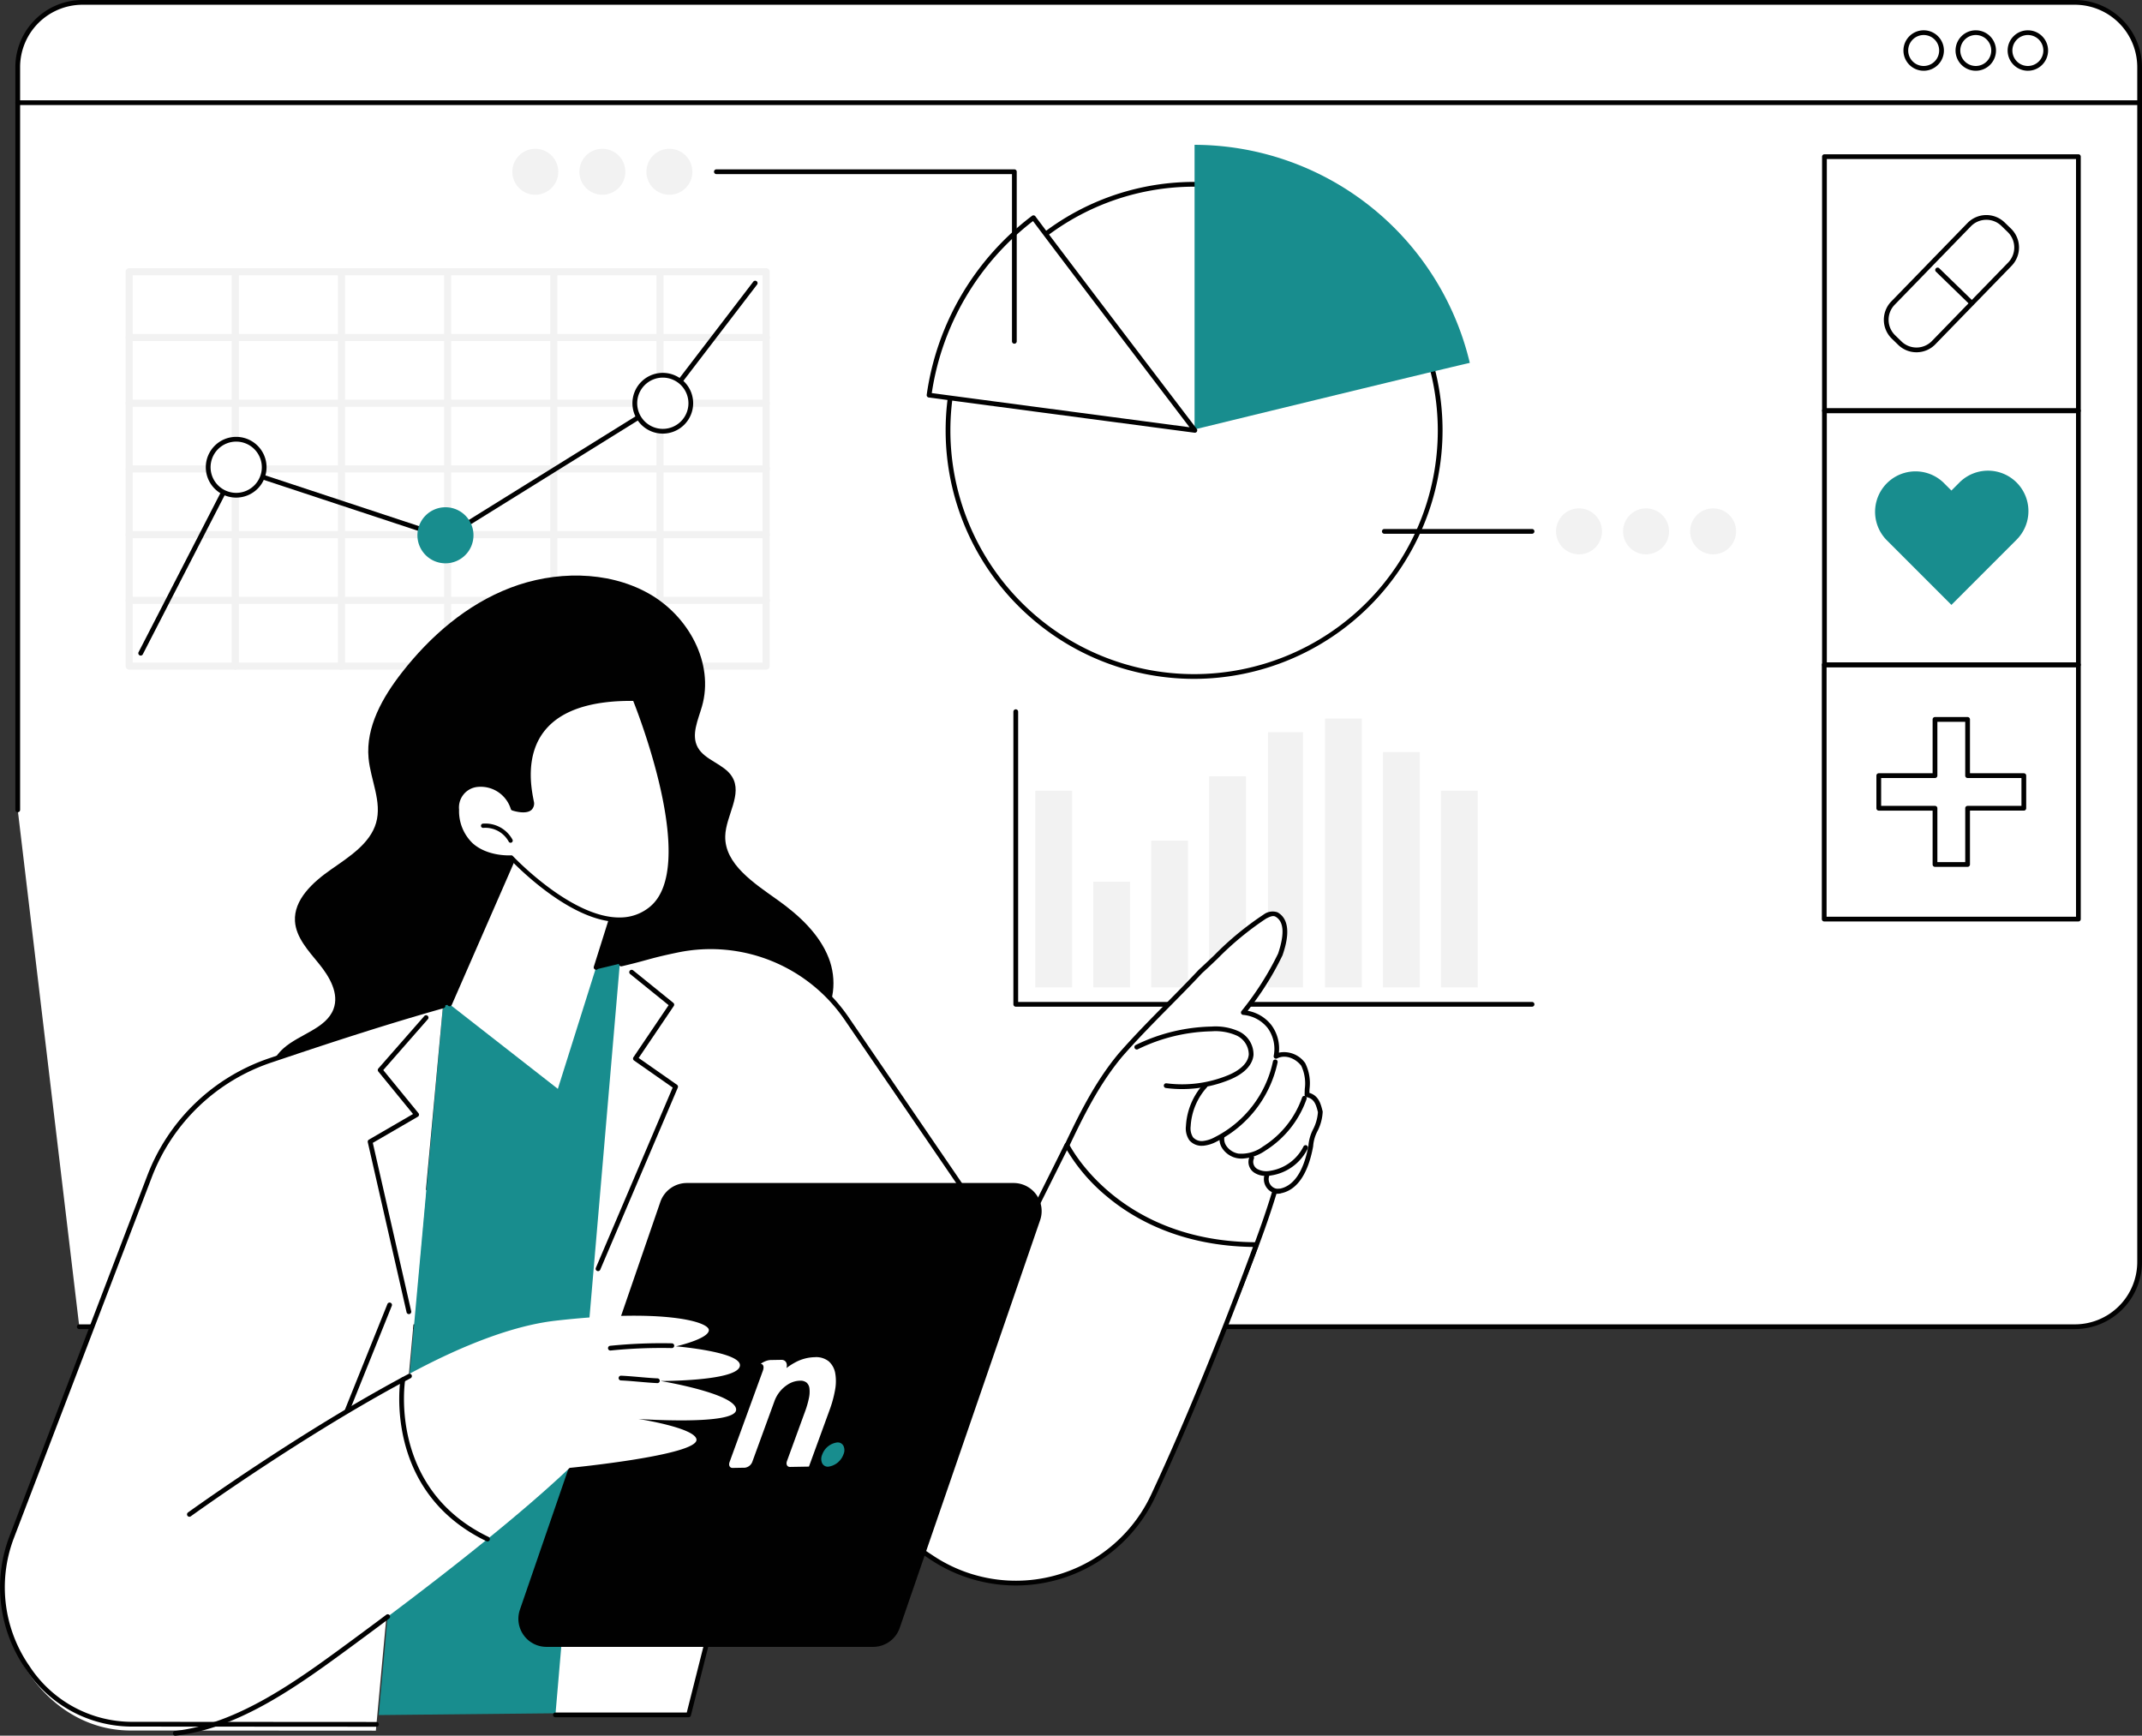 <svg id="Illustration2" xmlns="http://www.w3.org/2000/svg" xmlns:xlink="http://www.w3.org/1999/xlink" width="394.94" height="320" viewBox="0 0 394.94 320">
  <rect x="0" y="0" width="394.94" height="320" fill="#333333" stroke="none"/>
  <defs>
    <clipPath id="clip-path">
      <rect id="Rectangle_534" data-name="Rectangle 534" width="394.94" height="320" fill="none"/>
    </clipPath>
  </defs>
  <g id="Group_715" data-name="Group 715" clip-path="url(#clip-path)">
    <path id="Path_10312" data-name="Path 10312" d="M14.62,244.6H382.569A11.934,11.934,0,0,0,394.5,232.665V12.373A11.933,11.933,0,0,0,382.569.438H15.2A11.933,11.933,0,0,0,3.27,12.373V149.309Z" fill="#fff"/>
    <path id="Path_10313" data-name="Path 10313" d="M14.62,245.038H382.569a12.386,12.386,0,0,0,12.37-12.373V12.373A12.386,12.386,0,0,0,382.569,0H15.2A12.386,12.386,0,0,0,2.832,12.373V149.309a.438.438,0,0,0,.876,0V12.373A11.508,11.508,0,0,1,15.2.876H382.569a11.509,11.509,0,0,1,11.495,11.5V232.665a11.509,11.509,0,0,1-11.495,11.5H14.62a.438.438,0,1,0,0,.876" fill="#010101"/>
    <path id="Path_10314" data-name="Path 10314" d="M3.27,19.367H394.5a.438.438,0,0,0,0-.876H3.27a.438.438,0,0,0,0,.876" fill="#010101"/>
    <path id="Path_10315" data-name="Path 10315" d="M370.166,9.313a3.729,3.729,0,1,1,3.729,3.732,3.735,3.735,0,0,1-3.729-3.732m.876,0a2.854,2.854,0,1,0,2.853-2.857,2.859,2.859,0,0,0-2.853,2.857" fill="#010101"/>
    <path id="Path_10316" data-name="Path 10316" d="M360.561,9.313a3.729,3.729,0,1,1,3.73,3.732,3.735,3.735,0,0,1-3.73-3.732m.876,0a2.854,2.854,0,1,0,2.854-2.857,2.859,2.859,0,0,0-2.854,2.857" fill="#010101"/>
    <path id="Path_10317" data-name="Path 10317" d="M350.956,9.313a3.73,3.73,0,1,1,3.73,3.732,3.735,3.735,0,0,1-3.73-3.732m.876,0a2.854,2.854,0,1,0,2.854-2.857,2.859,2.859,0,0,0-2.854,2.857" fill="#010101"/>
    <path id="Path_10318" data-name="Path 10318" d="M141.261,123.458H23.815a.657.657,0,0,1-.657-.657V50.1a.657.657,0,0,1,.657-.657H141.261a.657.657,0,0,1,.657.657v72.7a.657.657,0,0,1-.657.657m-116.79-1.314H140.6V50.76H24.471Z" fill="#f2f2f2"/>
    <path id="Path_10319" data-name="Path 10319" d="M141.261,111.342H23.814a.657.657,0,0,1,0-1.313H141.261a.657.657,0,1,1,0,1.313" fill="#f2f2f2"/>
    <path id="Path_10320" data-name="Path 10320" d="M141.261,99.225H23.814a.656.656,0,1,1,0-1.312H141.261a.656.656,0,1,1,0,1.312" fill="#f2f2f2"/>
    <path id="Path_10321" data-name="Path 10321" d="M141.261,87.109H23.814a.657.657,0,0,1,0-1.313H141.261a.657.657,0,1,1,0,1.313" fill="#f2f2f2"/>
    <path id="Path_10322" data-name="Path 10322" d="M141.261,74.993H23.814a.656.656,0,0,1,0-1.313H141.261a.656.656,0,1,1,0,1.313" fill="#f2f2f2"/>
    <path id="Path_10323" data-name="Path 10323" d="M141.261,62.877H23.814a.657.657,0,0,1,0-1.313H141.261a.657.657,0,1,1,0,1.313" fill="#f2f2f2"/>
    <path id="Path_10324" data-name="Path 10324" d="M43.389,123.458a.657.657,0,0,1-.657-.657V50.1a.657.657,0,0,1,1.314,0v72.7a.657.657,0,0,1-.657.657" fill="#f2f2f2"/>
    <path id="Path_10325" data-name="Path 10325" d="M62.964,123.458a.657.657,0,0,1-.658-.657V50.1a.657.657,0,0,1,1.314,0v72.7a.657.657,0,0,1-.656.657" fill="#f2f2f2"/>
    <path id="Path_10326" data-name="Path 10326" d="M82.538,123.458a.657.657,0,0,1-.657-.657V50.1a.657.657,0,0,1,1.314,0v72.7a.657.657,0,0,1-.657.657" fill="#f2f2f2"/>
    <path id="Path_10327" data-name="Path 10327" d="M102.113,123.458a.657.657,0,0,1-.658-.657V50.1a.657.657,0,0,1,1.315,0v72.7a.657.657,0,0,1-.657.657" fill="#f2f2f2"/>
    <path id="Path_10328" data-name="Path 10328" d="M121.687,123.458a.657.657,0,0,1-.657-.657V50.1a.657.657,0,0,1,1.314,0v72.7a.657.657,0,0,1-.657.657" fill="#f2f2f2"/>
    <path id="Path_10329" data-name="Path 10329" d="M25.942,120.868a.438.438,0,0,1-.389-.638L43.106,86.113a.438.438,0,0,1,.526-.215L82.055,98.587l40.29-25.038,16.547-21.618a.438.438,0,1,1,.7.532l-16.6,21.682a.435.435,0,0,1-.117.105L82.343,99.439a.434.434,0,0,1-.368.044L43.713,86.847,26.332,120.63a.439.439,0,0,1-.39.238" fill="#010101"/>
    <path id="Path_10330" data-name="Path 10330" d="M48.713,86.142a5.167,5.167,0,1,1-5.167-5.162,5.164,5.164,0,0,1,5.167,5.162" fill="#fff"/>
    <path id="Path_10331" data-name="Path 10331" d="M43.546,91.742a5.6,5.6,0,1,1,5.6-5.6,5.609,5.609,0,0,1-5.6,5.6m0-10.324a4.724,4.724,0,1,0,4.729,4.724,4.731,4.731,0,0,0-4.729-4.724" fill="#010101"/>
    <path id="Path_10332" data-name="Path 10332" d="M87.3,98.682a5.167,5.167,0,1,1-5.167-5.161A5.164,5.164,0,0,1,87.3,98.682" fill="#188d8e"/>
    <path id="Path_10333" data-name="Path 10333" d="M127.371,74.344a5.167,5.167,0,1,1-5.167-5.162,5.164,5.164,0,0,1,5.167,5.162" fill="#fff"/>
    <path id="Path_10334" data-name="Path 10334" d="M122.205,79.944a5.6,5.6,0,1,1,5.6-5.6,5.608,5.608,0,0,1-5.6,5.6m0-10.324a4.724,4.724,0,1,0,4.729,4.724,4.731,4.731,0,0,0-4.729-4.724" fill="#010101"/>
    <path id="Path_10335" data-name="Path 10335" d="M282.476,185.6h-95.19a.438.438,0,0,1-.438-.438v-53.95a.438.438,0,1,1,.876,0v53.512h94.752a.438.438,0,0,1,0,.876" fill="#010101"/>
    <rect id="Rectangle_526" data-name="Rectangle 526" width="6.788" height="36.253" transform="translate(190.888 145.786)" fill="#f2f2f2"/>
    <rect id="Rectangle_527" data-name="Rectangle 527" width="6.788" height="19.478" transform="translate(201.572 162.561)" fill="#f2f2f2"/>
    <rect id="Rectangle_528" data-name="Rectangle 528" width="6.788" height="27.058" transform="translate(212.256 154.981)" fill="#f2f2f2"/>
    <rect id="Rectangle_529" data-name="Rectangle 529" width="6.788" height="38.915" transform="translate(222.94 143.124)" fill="#f2f2f2"/>
    <rect id="Rectangle_530" data-name="Rectangle 530" width="6.445" height="47.056" transform="translate(233.796 134.983)" fill="#f2f2f2"/>
    <rect id="Rectangle_531" data-name="Rectangle 531" width="6.788" height="49.554" transform="translate(244.308 132.485)" fill="#f2f2f2"/>
    <rect id="Rectangle_532" data-name="Rectangle 532" width="6.788" height="43.382" transform="translate(254.992 138.657)" fill="#f2f2f2"/>
    <rect id="Rectangle_533" data-name="Rectangle 533" width="6.788" height="36.253" transform="translate(265.677 145.786)" fill="#f2f2f2"/>
    <path id="Path_10336" data-name="Path 10336" d="M265.539,79.35a45.414,45.414,0,1,1-45.414-45.371A45.393,45.393,0,0,1,265.539,79.35" fill="#fff"/>
    <path id="Path_10337" data-name="Path 10337" d="M220.124,125.16a45.81,45.81,0,1,1,45.852-45.809,45.882,45.882,0,0,1-45.852,45.809m0-90.743A44.934,44.934,0,1,0,265.1,79.351a45.006,45.006,0,0,0-44.976-44.934" fill="#010101"/>
    <path id="Path_10338" data-name="Path 10338" d="M271,66.9a52.3,52.3,0,0,0-50.747-40.2V79.172S262.541,68.852,271,66.9" fill="#188d8e"/>
    <path id="Path_10339" data-name="Path 10339" d="M190.549,40.139A49.34,49.34,0,0,0,171.3,72.848c12.012,1.606,49.009,6.493,49.009,6.493s-24.881-32.631-29.76-39.2" fill="#fff"/>
    <path id="Path_10340" data-name="Path 10340" d="M220.309,79.778l-.057,0c-.37-.049-37.135-4.906-49.01-6.494a.439.439,0,0,1-.376-.494,50.041,50.041,0,0,1,19.421-33,.438.438,0,0,1,.614.089c4.822,6.494,29.507,38.872,29.756,39.2a.437.437,0,0,1-.348.7M171.8,72.472c11.127,1.486,41.5,5.5,47.527,6.3-3.855-5.057-23.964-31.446-28.862-38.015A49.172,49.172,0,0,0,171.8,72.472" fill="#010101"/>
    <path id="Path_10341" data-name="Path 10341" d="M102.936,31.664A4.236,4.236,0,1,1,98.7,27.432a4.235,4.235,0,0,1,4.236,4.232" fill="#f2f2f2"/>
    <path id="Path_10342" data-name="Path 10342" d="M115.3,31.664a4.236,4.236,0,1,1-4.236-4.232,4.235,4.235,0,0,1,4.236,4.232" fill="#f2f2f2"/>
    <path id="Path_10343" data-name="Path 10343" d="M127.66,31.664a4.236,4.236,0,1,1-4.236-4.232,4.235,4.235,0,0,1,4.236,4.232" fill="#f2f2f2"/>
    <path id="Path_10344" data-name="Path 10344" d="M187.026,63.366a.438.438,0,0,1-.438-.438V32.1h-54.5a.438.438,0,1,1,0-.876h54.938a.438.438,0,0,1,.438.438V62.928a.438.438,0,0,1-.438.438" fill="#010101"/>
    <path id="Path_10345" data-name="Path 10345" d="M311.628,97.968a4.236,4.236,0,1,1,4.236,4.232,4.234,4.234,0,0,1-4.236-4.232" fill="#f2f2f2"/>
    <path id="Path_10346" data-name="Path 10346" d="M299.266,97.968A4.236,4.236,0,1,1,303.5,102.2a4.234,4.234,0,0,1-4.236-4.232" fill="#f2f2f2"/>
    <path id="Path_10347" data-name="Path 10347" d="M286.9,97.968a4.236,4.236,0,1,1,4.236,4.232,4.234,4.234,0,0,1-4.236-4.232" fill="#f2f2f2"/>
    <path id="Path_10348" data-name="Path 10348" d="M282.476,98.406H255.242a.438.438,0,1,1,0-.876h27.234a.438.438,0,0,1,0,.876" fill="#010101"/>
    <path id="Path_10349" data-name="Path 10349" d="M383.212,76.151H336.39a.438.438,0,0,1-.438-.438V28.88a.438.438,0,0,1,.438-.438h46.822a.438.438,0,0,1,.438.438V75.713a.438.438,0,0,1-.438.438m-46.385-.876h45.947V29.317H336.827Z" fill="#010101"/>
    <path id="Path_10350" data-name="Path 10350" d="M349.594,55.3l12.914-13.291a5.229,5.229,0,0,1,7.5,7.288l-12.914,13.29a5.229,5.229,0,1,1-7.5-7.287" fill="#fff"/>
    <path id="Path_10351" data-name="Path 10351" d="M353.359,64.947a4.815,4.815,0,0,1-3.377-1.371l-1.173-1.14a4.853,4.853,0,0,1-.1-6.856l14.054-14.464a4.855,4.855,0,0,1,6.856-.1l1.173,1.14a4.847,4.847,0,0,1,.1,6.857L356.838,63.477a4.818,4.818,0,0,1-3.407,1.47h-.072m-4.021-8.757a3.978,3.978,0,0,0,.081,5.618l1.173,1.14a3.973,3.973,0,0,0,5.618-.081L370.264,48.4a3.973,3.973,0,0,0-.081-5.618l-1.173-1.139a3.977,3.977,0,0,0-5.618.08Z" fill="#010101"/>
    <path id="Path_10352" data-name="Path 10352" d="M363.495,56.28a.435.435,0,0,1-.3-.124L356.958,50.1a.438.438,0,1,1,.61-.628l6.232,6.055a.438.438,0,0,1-.3.752" fill="#010101"/>
    <path id="Path_10353" data-name="Path 10353" d="M361.277,88.963,359.8,90.44l-1.476-1.477A7.454,7.454,0,0,0,347.784,99.5L359.8,111.524,371.816,99.5a7.453,7.453,0,0,0-10.539-10.542" fill="#188d8e"/>
    <path id="Path_10354" data-name="Path 10354" d="M383.212,123.006H336.39a.438.438,0,0,1-.438-.437V75.735a.438.438,0,0,1,.438-.438h46.822a.438.438,0,0,1,.438.438v46.834a.438.438,0,0,1-.438.437m-46.385-.875h45.947V76.173H336.827Z" fill="#010101"/>
    <path id="Path_10355" data-name="Path 10355" d="M373.151,143H362.784V132.636h-6.012V143H346.405v6.012h10.367V159.38h6.012V149.014h10.366Z" fill="#fff"/>
    <path id="Path_10356" data-name="Path 10356" d="M362.785,159.818h-6.013a.438.438,0,0,1-.438-.438v-9.928h-9.928a.438.438,0,0,1-.438-.438V143a.438.438,0,0,1,.438-.438h9.928v-9.928a.438.438,0,0,1,.438-.437h6.013a.437.437,0,0,1,.437.437v9.928h9.929a.438.438,0,0,1,.438.438v6.012a.438.438,0,0,1-.438.438h-9.929v9.928a.437.437,0,0,1-.437.438m-5.575-.876h5.137v-9.928a.438.438,0,0,1,.438-.438h9.928V143.44h-9.928a.438.438,0,0,1-.438-.438v-9.928H357.21V143a.438.438,0,0,1-.438.438h-9.928v5.136h9.928a.438.438,0,0,1,.438.438Z" fill="#010101"/>
    <path id="Path_10357" data-name="Path 10357" d="M383.212,169.885H336.344a.438.438,0,0,1-.438-.438V122.569a.438.438,0,0,1,.438-.438h46.868a.438.438,0,0,1,.438.438v46.878a.438.438,0,0,1-.438.438m-46.43-.876h45.992v-46H336.782Z" fill="#010101"/>
    <path id="Path_10358" data-name="Path 10358" d="M196.976,223.63a38.262,38.262,0,0,0,11.417,10.98,57.833,57.833,0,0,0,15.128,6.67c1.074.311,2.157.589,3.244.849,5.068-12.785,8.369-22.5,8.369-22.5,5.769.642,6.364-8.34,6.364-8.34,4.612-8.429-.663-9.5-.663-9.5,1.86-9.072-5.566-7.036-5.566-7.036,1.278-7.443-6.025-8.07-6.025-8.07,7.819-9.28,9.941-18.54,5.177-18.028-3.675.4-20.207,17.8-27.565,25.726a35.985,35.985,0,0,0-5.816,8.4l-7.28,14.582a32.6,32.6,0,0,0,3.216,6.274" fill="#fff"/>
    <path id="Path_10359" data-name="Path 10359" d="M227.374,241.023a.438.438,0,0,1-.407-.6l.431-1.089c2.561-6.472,5.21-13.164,7.2-19.776a.438.438,0,0,1,.419-.312c3.928,0,5.555-4.341,6.227-8a7.869,7.869,0,0,1,.863-3.036,8.112,8.112,0,0,0,.891-3.168c-.335-1.335-.641-2.48-2.1-2.772a.438.438,0,0,1-.352-.429c0-.347.013-.708.027-1.077a7.59,7.59,0,0,0-.654-4.276c-.968-1.271-2.848-2.174-4.445-1.351a.438.438,0,0,1-.632-.464,6.558,6.558,0,0,0-1.1-5.122,6.449,6.449,0,0,0-4.544-2.438.437.437,0,0,1-.3-.7,55.223,55.223,0,0,0,6.763-10.62c1.228-3.684,1.061-5.911-.51-6.806-.451-.224-.941-.014-1.693.361a55.615,55.615,0,0,0-8.97,7.4c-.929.883-1.889,1.8-2.857,2.675-1.943,2.078-3.942,4.1-5.875,6.056-2.893,2.927-5.885,5.953-8.823,9.3-4.62,5.53-7.68,12.042-10.638,18.339q-.585,1.244-1.174,2.489a.438.438,0,0,1-.791-.376q.59-1.242,1.172-2.485c2.983-6.348,6.067-12.912,10.766-18.536,2.962-3.377,5.963-6.413,8.865-9.349,1.929-1.951,3.924-3.969,5.884-6.064.986-.9,1.943-1.806,2.867-2.686a56.243,56.243,0,0,1,9.149-7.534,2.733,2.733,0,0,1,2.53-.369c2.986,1.7,1.431,6.351.921,7.878a.32.32,0,0,1-.017.043,53.918,53.918,0,0,1-6.424,10.226,7.161,7.161,0,0,1,4.4,2.667,7.26,7.26,0,0,1,1.358,5.05,4.78,4.78,0,0,1,4.83,1.9c.009.012.017.024.025.037a8.323,8.323,0,0,1,.791,4.78c-.009.238-.018.473-.023.7,1.72.515,2.1,2.033,2.439,3.382a.49.49,0,0,1,.013.108,8.7,8.7,0,0,1-.964,3.571,7.01,7.01,0,0,0-.79,2.726.422.422,0,0,1-.007.079c-.71,3.9-2.462,8.524-6.768,8.747-1.988,6.549-4.6,13.153-7.131,19.543l-.431,1.089a.438.438,0,0,1-.407.277" fill="#010101"/>
    <path id="Path_10360" data-name="Path 10360" d="M217.947,200.79a23.054,23.054,0,0,1-3-.2.438.438,0,0,1,.113-.868,22.3,22.3,0,0,0,11.361-1.483c1.351-.556,3.646-1.792,3.826-3.82a3.878,3.878,0,0,0-2.244-3.5,9.69,9.69,0,0,0-4.61-.78,32.391,32.391,0,0,0-13.617,3.316.438.438,0,0,1-.387-.785,33.269,33.269,0,0,1,13.987-3.407,10.465,10.465,0,0,1,5.027.877,4.7,4.7,0,0,1,2.717,4.36c-.165,1.845-1.716,3.461-4.366,4.551a23.155,23.155,0,0,1-8.8,1.738" fill="#010101"/>
    <path id="Path_10361" data-name="Path 10361" d="M221.624,211.243a2.949,2.949,0,0,1-2.341-1.028,3.865,3.865,0,0,1-.619-2.628,12.487,12.487,0,0,1,3.2-7.685.438.438,0,1,1,.649.587,11.615,11.615,0,0,0-2.977,7.145,3.087,3.087,0,0,0,.429,2.037,2.159,2.159,0,0,0,1.823.692,5.816,5.816,0,0,0,2.15-.685A20.365,20.365,0,0,0,234.7,195.709a.438.438,0,1,1,.858.173,21.26,21.26,0,0,1-11.228,14.582,6.623,6.623,0,0,1-2.486.774c-.073,0-.146,0-.218,0" fill="#010101"/>
    <path id="Path_10362" data-name="Path 10362" d="M228.993,213.609a5.108,5.108,0,0,1-.8-.062,4.239,4.239,0,0,1-2.725-1.685,3.1,3.1,0,0,1-.587-2.333.438.438,0,0,1,.863.147,2.236,2.236,0,0,0,.436,1.676,3.392,3.392,0,0,0,2.15,1.33,6.659,6.659,0,0,0,4.514-1.289,17.537,17.537,0,0,0,7.227-9.034.438.438,0,1,1,.826.289,18.413,18.413,0,0,1-7.589,9.487,8.233,8.233,0,0,1-4.311,1.474" fill="#010101"/>
    <path id="Path_10363" data-name="Path 10363" d="M233.409,216.789a3.759,3.759,0,0,1-2.073-.542,2.357,2.357,0,0,1-.943-2.98.438.438,0,1,1,.77.417,1.511,1.511,0,0,0,.647,1.827,3.485,3.485,0,0,0,2.4.342,8.272,8.272,0,0,0,6.121-4.476.437.437,0,1,1,.788.38,9.04,9.04,0,0,1-6.785,4.962,6.454,6.454,0,0,1-.925.07" fill="#010101"/>
    <path id="Path_10364" data-name="Path 10364" d="M235.721,220.069a2.672,2.672,0,0,1-2.445-3.783.438.438,0,0,1,.8.364,1.8,1.8,0,0,0,1.729,2.541.438.438,0,0,1,.042.875c-.04,0-.081,0-.122,0" fill="#010101"/>
    <path id="Path_10365" data-name="Path 10365" d="M176.521,250.219a.429.429,0,0,1-.21-.054.439.439,0,0,1-.174-.595l9.781-17.806a.438.438,0,0,1,.768.422L176.9,249.992a.437.437,0,0,1-.384.227" fill="#010101"/>
    <path id="Path_10366" data-name="Path 10366" d="M52.255,193.286c2.962-2.64,7.876-3.642,9.235-7.249,1.074-2.849-.7-5.916-2.653-8.322s-4.27-4.87-4.449-7.886c-.233-3.941,3.241-7.15,6.627-9.512s7.23-4.8,8.328-8.61c1.124-3.9-1.017-7.914-1.389-11.938-.529-5.734,2.572-11.216,6.211-15.861,5.176-6.608,11.824-12.434,19.934-15.542s17.805-3.2,25.351.966,12.246,12.976,9.985,20.887c-.721,2.525-2.064,5.28-.768,7.6,1.327,2.37,4.836,3.035,6.287,5.34,2.051,3.258-1.138,7.213-1.235,10.99-.131,5.174,5.306,8.677,9.711,11.816,3.961,2.823,7.647,6.268,9.359,10.638,1.545,3.938,1.122,8.74-1.71,11.9-.234,7.185-4.612,14.3-10.7,18.957-7.795,5.956-17.867,8.6-27.76,10.357-16.132,2.873-33.277,3.727-48.572-1.862-5.007-1.83-9.935-4.5-12.765-8.773s-2.917-10.426.973-13.894" fill="#010101"/>
    <path id="Path_10367" data-name="Path 10367" d="M81.677,185.451,69.827,316.2l43.657-.448,9.83-140.239Z" fill="#188d8e"/>
    <path id="Path_10368" data-name="Path 10368" d="M114.3,177.451c5.026-1.176,5.195-1.151,10.531-2.258a30.449,30.449,0,0,1,31.3,12.638l30.17,44.145,10.412-20.855s8.8,18.285,34.929,18.348c0,0-8.772,24.42-19,46.274a27.957,27.957,0,0,1-40.855,11.425,84.884,84.884,0,0,1-29.212-32.8l-15.609,61.805H102.408Z" fill="#fff"/>
    <path id="Path_10369" data-name="Path 10369" d="M126.968,316.606h-24.56a.438.438,0,1,1,0-.876h24.219l15.525-61.474a.438.438,0,0,1,.379-.328.434.434,0,0,1,.439.241A83.912,83.912,0,0,0,172.035,286.8a27.519,27.519,0,0,0,40.213-11.247c9.233-19.731,17.374-41.819,18.772-45.656-13.276-.182-21.954-5.135-26.92-9.295a33.093,33.093,0,0,1-7.371-8.536l-10.036,20.1a.438.438,0,0,1-.362.241.433.433,0,0,1-.391-.19l-30.17-44.145a29.919,29.919,0,0,0-30.851-12.456c-3.023.627-4.291.976-5.759,1.38-1.1.3-2.337.643-4.512,1.152a.438.438,0,0,1-.2-.853c2.158-.5,3.391-.844,4.479-1.143,1.482-.408,2.763-.761,5.813-1.394a30.794,30.794,0,0,1,31.752,12.82l29.749,43.53,10.08-20.188a.438.438,0,0,1,.392-.243h0a.442.442,0,0,1,.392.248c.087.18,9.007,18.039,34.537,18.1a.438.438,0,0,1,.356.186.443.443,0,0,1,.054.4c-.089.245-8.895,24.69-19.014,46.312a28.393,28.393,0,0,1-41.5,11.6,84.975,84.975,0,0,1-28.832-31.92l-15.32,60.665a.438.438,0,0,1-.425.331" fill="#010101"/>
    <path id="Path_10370" data-name="Path 10370" d="M110.267,234.352a.433.433,0,0,1-.171-.035.438.438,0,0,1-.232-.575l14.165-33.236-7.126-4.983a.439.439,0,0,1-.112-.6l6.489-9.606-7.107-5.748a.438.438,0,0,1,.55-.681l7.42,6a.438.438,0,0,1,.088.586l-6.473,9.581,7.064,4.94a.437.437,0,0,1,.152.53l-14.3,33.564a.439.439,0,0,1-.4.266" fill="#010101"/>
    <path id="Path_10371" data-name="Path 10371" d="M69.3,319.075l-45.221-.028C7.2,319.047-3.926,299.3,2.087,283.57l25.471-66.652A36.3,36.3,0,0,1,49.9,195.476c7.847-2.641,19.52-6.57,31.775-10.025Z" fill="#fff"/>
    <path id="Path_10372" data-name="Path 10372" d="M63.681,261.3a.423.423,0,0,1-.163-.032.437.437,0,0,1-.243-.569l8.156-20.281a.438.438,0,0,1,.813.326l-8.157,20.281a.438.438,0,0,1-.406.275" fill="#010101"/>
    <path id="Path_10373" data-name="Path 10373" d="M75.39,242.278a.437.437,0,0,1-.426-.341l-7.152-31.352a.438.438,0,0,1,.207-.476l8.135-4.722-6.4-7.832a.439.439,0,0,1,.01-.566l8.477-9.673a.438.438,0,0,1,.658.578l-8.232,9.394,6.491,7.943a.438.438,0,0,1-.12.655l-8.3,4.819,7.08,31.038a.438.438,0,0,1-.329.524.475.475,0,0,1-.1.011" fill="#010101"/>
    <path id="Path_10374" data-name="Path 10374" d="M69.413,318.351h0l-45.222-.028A23.448,23.448,0,0,1,4.78,307.766a26.38,26.38,0,0,1-3.1-24.352l25.471-66.653a36.634,36.634,0,0,1,22.613-21.7c7.8-2.624,19.544-6.577,31.8-10.031a.438.438,0,0,1,.238.843c-12.232,3.448-23.964,7.4-31.728,10.01a35.766,35.766,0,0,0-22.1,21.192L2.5,283.726a25.5,25.5,0,0,0,3,23.543,22.582,22.582,0,0,0,18.691,10.178l45.221.028a.438.438,0,0,1,0,.876" fill="#010101"/>
    <path id="Path_10375" data-name="Path 10375" d="M95.278,156.759,82.846,185.12l20.009,15.628,10.259-32.583s-5.608-18.4-17.836-11.406" fill="#fff"/>
    <path id="Path_10376" data-name="Path 10376" d="M82.9,185.521a.439.439,0,0,1-.4-.613l12.38-28.324a.442.442,0,0,1,.184-.205c3.092-1.768,6.054-2.111,8.8-1.02,6.527,2.59,9.544,12.267,9.668,12.678a.44.44,0,0,1,0,.259l-3.207,10.185a.438.438,0,0,1-.836-.263l3.165-10.052c-.377-1.147-3.365-9.714-9.115-11.994-2.452-.973-5.116-.671-7.919.9L83.3,185.258a.436.436,0,0,1-.4.263" fill="#010101"/>
    <path id="Path_10377" data-name="Path 10377" d="M117.007,128.832s12.673,30.8,3.033,38.674-25.782-9.417-25.782-9.417-9.811.746-10.017-8.821c-.129-6.058,8.294-6.212,10.311-.221,0,0,3.927,1.307,3.472-1.264s-4.621-19.3,18.983-18.951" fill="#fff"/>
    <path id="Path_10378" data-name="Path 10378" d="M94.1,158.492a11.154,11.154,0,0,1-7.513-2.466,8.966,8.966,0,0,1-2.736-6.75,4.582,4.582,0,0,1,3.879-4.949,6.591,6.591,0,0,1,7.131,4.4c.659.19,2.064.467,2.6.009.073-.064.294-.255.183-.885-.018-.1-.041-.218-.067-.357-.411-2.136-1.659-8.638,2.408-13.487,3.2-3.816,8.935-5.691,17.036-5.57a.4.4,0,0,1,.359.244c.521,1.269,12.672,31.165,2.918,39.13a9.454,9.454,0,0,1-5.935,2.163c-8.822.189-18.922-10.081-20.259-11.483m6.485-23.977c-3.826,4.562-2.631,10.786-2.238,12.832.027.143.051.266.069.368a1.615,1.615,0,0,1-.444,1.618c-1.029.888-3.286.172-3.541.088a.4.4,0,0,1-.249-.248,5.808,5.808,0,0,0-6.316-4.069,3.8,3.8,0,0,0-3.226,4.155,8.213,8.213,0,0,0,2.472,6.179c2.8,2.548,7.078,2.262,7.12,2.258a.412.412,0,0,1,.318.124c.13.14,10.89,11.525,19.848,11.331a8.6,8.6,0,0,0,5.4-1.95c8.863-7.237-1.9-35.086-3.052-37.978-7.714-.07-13.151,1.707-16.158,5.292" fill="#010101"/>
    <path id="Path_10379" data-name="Path 10379" d="M94.151,155.375a.384.384,0,0,0,.157-.037.393.393,0,0,0,.191-.523,5.694,5.694,0,0,0-5.432-2.967.394.394,0,1,0,.047.786,4.906,4.906,0,0,1,4.671,2.513.393.393,0,0,0,.366.228" fill="#010101"/>
    <path id="Path_10380" data-name="Path 10380" d="M160.98,303.626H100.767a5.177,5.177,0,0,1-4.907-6.856L121.75,221.6a5.188,5.188,0,0,1,4.907-3.494H186.87a5.177,5.177,0,0,1,4.907,6.856l-25.891,75.172a5.185,5.185,0,0,1-4.906,3.493" fill="#010101"/>
    <path id="Path_10381" data-name="Path 10381" d="M153.962,256.293a8.675,8.675,0,0,0,.037-3.118A3.822,3.822,0,0,0,152.822,251a3.719,3.719,0,0,0-2.6-.782,7.9,7.9,0,0,0-3.583.954,11.863,11.863,0,0,0-1.63,1.048c.239-.872-.166-1.525-.938-1.512l-1.679.029-.123,0h-.108a2.848,2.848,0,0,0-.939.185l-.048.018a4.2,4.2,0,0,0-.575.278c-.091.054-.182.113-.271.177-.02.015-.044.031-.07.049.423.031.619.453.477,1a1.169,1.169,0,0,1-.035.157l-6.18,16.946c-.222.61.032,1.1.568,1.088l2.261-.039a1.7,1.7,0,0,0,1.375-1.122l4.1-11.235a6.082,6.082,0,0,1,2.4-2.961l.019-.012a4.255,4.255,0,0,1,2.237-.709,1.791,1.791,0,0,1,1.239.351,1.684,1.684,0,0,1,.525,1.054,5.4,5.4,0,0,1-.092,1.778,16.5,16.5,0,0,1-.7,2.446l-3.347,9.178c-.224.61.031,1.1.569,1.088l3.478-.06,3.811-10.45a21.5,21.5,0,0,0,1-3.649Z" fill="#fff"/>
    <path id="Path_10382" data-name="Path 10382" d="M154.361,265.937a1.178,1.178,0,0,1,1.153.628,1.866,1.866,0,0,1,.008,1.563,3.48,3.48,0,0,1-2.79,2.277,1.151,1.151,0,0,1-1.142-.637,1.927,1.927,0,0,1,0-1.572,3.424,3.424,0,0,1,2.767-2.259" fill="#188d8e"/>
    <path id="Path_10383" data-name="Path 10383" d="M124.621,248.223s6.049-1.366,6.076-2.981-8.643-4-28.305-1.746c-16.219,1.857-37.076,15.471-42.1,19.3-.307,3.116-.678,6.228-.976,9.341a218.621,218.621,0,0,0-1.249,26.25c.071,2.891.235,5.781.512,8.661a68.473,68.473,0,0,0,6.455-4.206c12.773-9.394,29.291-22.06,40-32.215,0,0,23.632-2.3,23.384-5.218-.185-2.172-10.692-3.8-10.692-3.8s17.978,1.257,18-1.714-13.915-5.286-13.915-5.286,13.736.046,14.58-2.65-11.767-3.741-11.767-3.741" fill="#fff"/>
    <path id="Path_10384" data-name="Path 10384" d="M34.922,279.639a.438.438,0,0,1-.257-.793c.206-.149,20.86-15.05,40.621-25.52a.438.438,0,1,1,.409.774c-19.707,10.441-40.311,25.307-40.517,25.456a.434.434,0,0,1-.256.083" fill="#010101"/>
    <path id="Path_10385" data-name="Path 10385" d="M32.321,320a.438.438,0,0,1-.049-.873c11.676-1.315,22.626-9.369,32.287-16.475l.216-.159c2.2-1.617,4.362-3.224,6.433-4.777a.438.438,0,1,1,.525.7c-2.072,1.554-4.239,3.163-6.439,4.781l-.216.159c-9.749,7.171-20.8,15.3-32.707,16.64l-.05,0" fill="#010101"/>
    <path id="Path_10386" data-name="Path 10386" d="M121.216,255h-.021c-1.069-.049-2.24-.151-3.372-.249s-2.285-.2-3.336-.245a.438.438,0,1,1,.04-.875c1.07.049,2.24.15,3.372.248s2.285.2,3.337.246a.438.438,0,0,1-.02.875" fill="#010101"/>
    <path id="Path_10387" data-name="Path 10387" d="M112.534,248.991a.438.438,0,0,1-.044-.873,93.716,93.716,0,0,1,11.387-.454.438.438,0,0,1-.009.876h-.01a92.751,92.751,0,0,0-11.28.449l-.044,0" fill="#010101"/>
    <path id="Path_10388" data-name="Path 10388" d="M89.887,284.187a.438.438,0,0,1-.189-.043c-19.143-9.22-15.892-29.649-15.857-29.854a.438.438,0,0,1,.863.147c-.034.2-3.165,19.989,15.373,28.918a.438.438,0,0,1-.19.832" fill="#010101"/>
  </g>
</svg>
